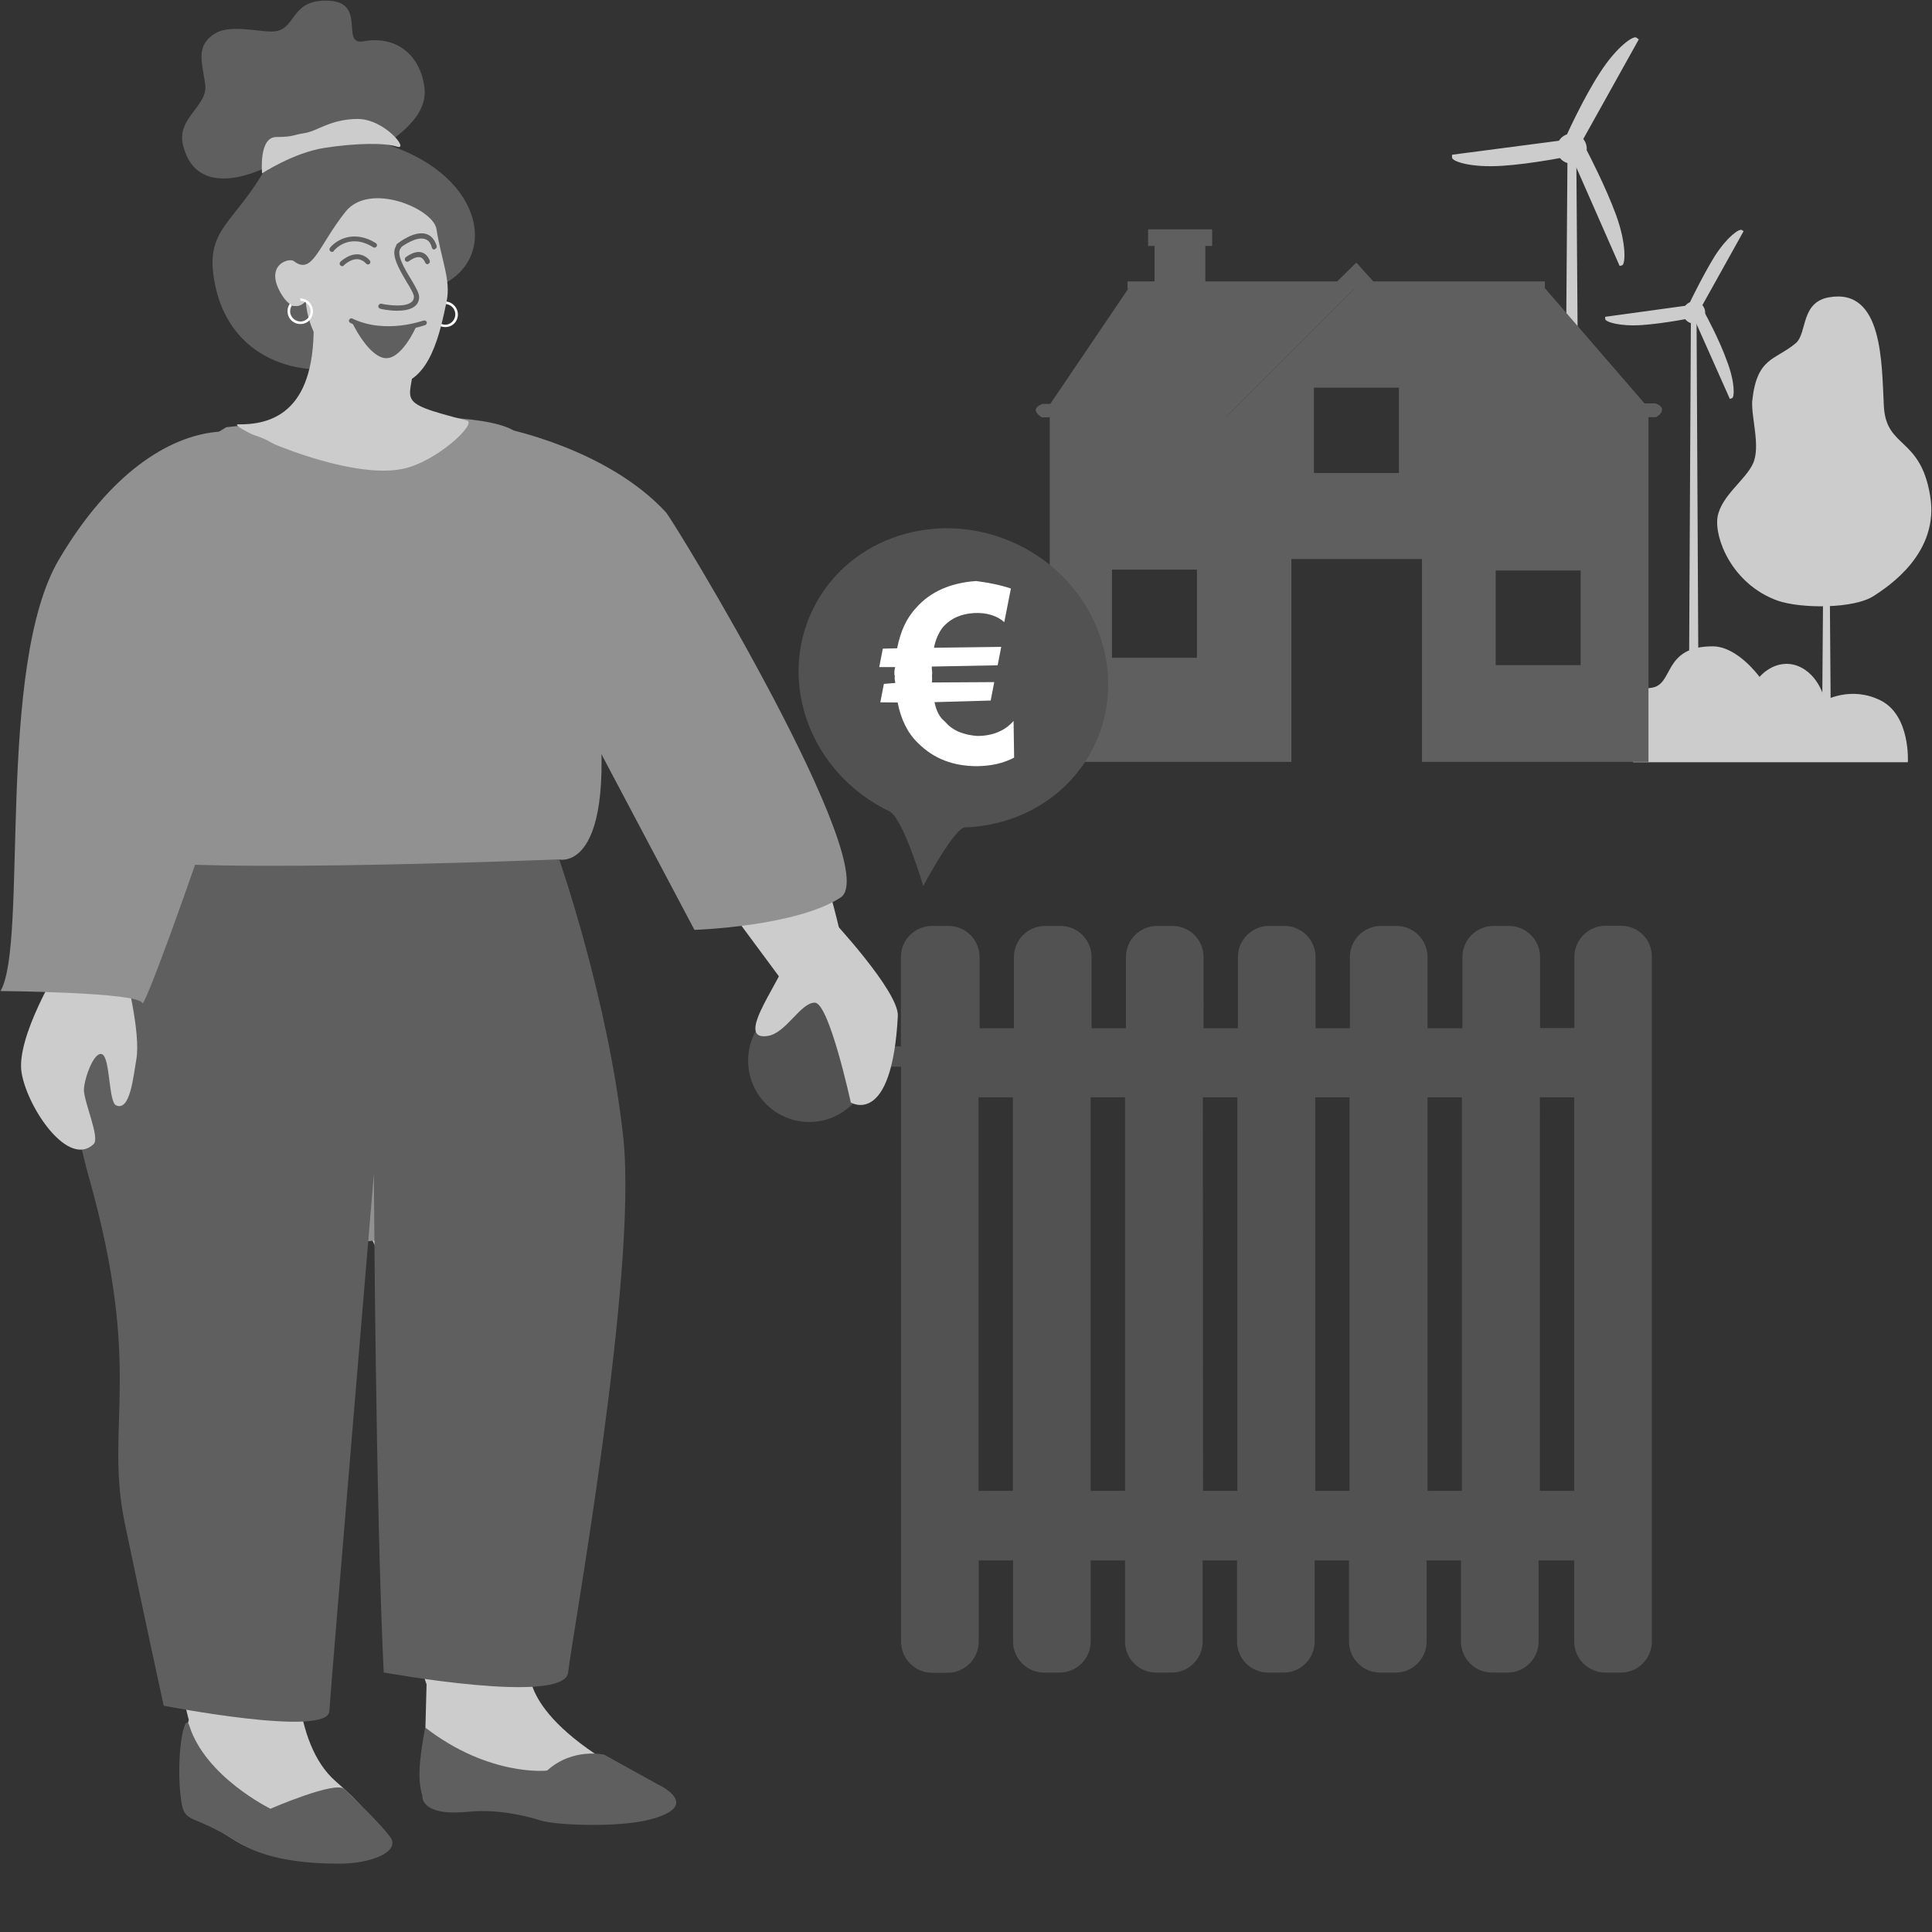 <?xml version="1.0" encoding="utf-8"?>
<!-- Generator: Adobe Illustrator 27.8.0, SVG Export Plug-In . SVG Version: 6.00 Build 0)  -->
<svg version="1.1" id="Ebene_4" xmlns="http://www.w3.org/2000/svg" xmlns:xlink="http://www.w3.org/1999/xlink" x="0px" y="0px"
	 viewBox="0 0 1080 1080" style="enable-background:new 0 0 1080 1080;" xml:space="preserve">
<rect x="0" y="0" width="1080" height="1080" fill="#333333" stroke="none"/>
<style type="text/css">
	.st0{fill:#CCCCCC;}
	.st1{fill:#5F5F5F;}
	.st2{fill:#525252;}
	.st3{fill:#FFFFFF;}
	.st4{fill:#919191;}
</style>
<g>
	<path class="st0" d="M1022.4,166.2c-15.9,2.8-12.1,20-18.5,25.6c-11.7,9.8-21.8,7.7-24.4,32.4c-0.6,9.1,4.8,25.6,0.4,35
		c-4.3,9.3-17.8,18-19.8,29.9c-1.8,11.9,8.2,37.4,33.4,46.6c12.9,4.6,43.2,4.8,54.3-2.8c7.3-4.8,36.8-23.7,31.1-56.1
		c-5.5-32.7-24.4-26-25.8-49.5C1051.8,203.6,1052.9,160.8,1022.4,166.2z"/>
	<path class="st0" d="M1020.9,401.6L1020.9,401.6c1,0,2.5-1,2.5-1.8l-1-131.6c0-1-0.2-1.8-1.4-1.8l0,0c-1,0-1.4,1-1.4,1.8l-1,131.6
		C1018.3,401,1019.5,401.6,1020.9,401.6z"/>
	<path class="st0" d="M1020.3,320.3L1020.3,320.3c0.2-0.2,0.4-1.8,0.4-2.5l-20.5-38.8c-0.2-0.2-0.4-0.4-0.6-0.4l0,0
		c-0.2,0.2-0.2,0.4-0.2,0.6l19.8,40.6C1019.5,320.3,1020.1,320.5,1020.3,320.3z"/>
</g>
<g>
	<path class="st0" d="M967,223l1.2-0.4c1.4-0.4,1.8-8.7-2.8-20.7c-4.3-12.1-11.9-26-11.9-26c-0.4-1.4-2.2-1.8-3.6-1.4l-1.2,0.4
		c-1.4,0.4-2.2,2.2-1.6,3.4"/>
	<path class="st0" d="M897.3,177.1v1.2c0,1.6,8,4.3,20.7,3.4c12.7-0.9,28.5-4.1,28.5-4.1c1.4,0,2.5-1.4,2.5-3.2v-1.2
		c0-1.6-1.4-2.8-3-2.8"/>
	<path class="st0" d="M974.7,129.2l-1-0.6c-1.4-1-8.2,3.8-15.1,14.5c-6.7,10.9-13.6,25.2-13.6,25.2c-0.6,1.2-0.2,3,1,3.8l1,0.6
		c1.4,1,3.2,0.4,3.8-0.6"/>
	<path class="st0" d="M947,415L947,415c-1.2,0-3-1-3-2.2l1.2-232c0-1.2,0.4-2.2,1.6-2.2l0,0c1.2,0,1.6,1,1.6,2.2l1.2,232
		C950,413.7,948.2,415,947,415z"/>
	<circle class="st0" cx="947" cy="174.7" r="6.2"/>
	<circle class="st0" cx="947" cy="174.9" r="3.6"/>
</g>
<g>
	<path class="st0" d="M905.4,148.7l1.4-0.4c1.8-0.6,2.5-11.9-3.4-28.1c-5.9-16.1-15.9-35.2-15.9-35.2c-0.6-1.8-3-2.8-4.8-1.8
		l-1.4,0.4c-1.8,0.6-3.2,3-2.5,4.6"/>
	<path class="st0" d="M811.7,86.5v1.6c0.2,2.2,10.5,5.7,27.9,4.6c17.3-1.1,38.4-5.5,38.4-5.5c1.8-0.2,3.4-1.8,3.2-4.1v-1.6
		c-0.2-2.2-1.8-3.6-3.8-3.6"/>
	<path class="st0" d="M916.1,22l-1.4-1c-1.6-1.2-10.9,5-20.3,19.6c-9.3,14.3-18.2,34-18.2,34c-1,1.6-0.4,3.8,1.4,5l1.4,1
		c1.6,1.2,4.1,0.6,5-1"/>
	<path class="st0" d="M878.6,283.7L878.6,283.7c-1.4,0-3.8-1.2-3.8-3L876.2,91c0-1.4,0.6-3,2.5-3l0,0c1.4,0,2.5,1.2,2.5,3l1.4,189.7
		C882.5,282.5,879.9,283.7,878.6,283.7z"/>
	<circle class="st0" cx="878.6" cy="83.1" r="8.4"/>
	<circle class="st0" cx="878.6" cy="83.4" r="5"/>
</g>
<path class="st0" d="M912.9,426.1h153.6c0,0,1.6-26-15.1-34.5c-16.7-8.4-31.3,0-31.3,0s-2.8-14.5-15.3-19.4
	c-12.5-4.5-21.2,6.2-21.2,6.2s-12.3-17.1-26.2-17.1c-28.3,0-21.4,21.8-34.5,23.2C910.1,386.1,901.1,398.2,912.9,426.1z"/>
<g>
	<g>
		<path class="st1" d="M925.4,225.5h-6.1l-55.7-64.4v-3.8h-95.9l-9.5-10.5l-10.7,10.5h-73.7v-19.8h3.8v-9.3h-35.8v9.3h3.6v19.8
			h-15.1v4.1h0.4l-43.6,64.4h-4.3c0,0-3.8,1.2-3.8,3.4s3.4,4.1,3.4,4.1h4.3V233h77.5h21.2l71.8-71.8l63,71.8h0.2l0,0h101.1v0.2h3.8
			h0.2l0,0h0.2c0,0,3.4-1.8,3.4-4.1C929.2,226.6,925.4,225.5,925.4,225.5z"/>
	</g>
	<path class="st1" d="M820.4,232.8l-63-71.8l-71.8,71.8h-98.8v193.1h135.1V312.5h73v113.4h126.6V232.8H820.4z M669.3,367.7h-47.7
		v-49.3h47.5v49.3H669.3z M782,264.4h-47.5v-47.7H782V264.4z M883.6,371.8h-47.5v-52.9h47.5V371.8z"/>
</g>
<path class="st2" d="M906.1,517.5h-8.6c-9.6,0-17.4,7.8-17.4,17.4v39.8h-19.2V535c0-9.6-7.8-17.4-17.4-17.4h-8.6
	c-9.6,0-17.4,7.8-17.4,17.4v39.8H798V535c0-9.6-7.8-17.4-17.4-17.4H772c-9.6,0-17.4,7.8-17.4,17.4v39.8h-19.2V535
	c0-9.6-7.8-17.4-17.4-17.4h-8.6c-9.6,0-17.4,7.8-17.4,17.4v39.8h-19.2V535c0-9.6-7.8-17.4-17.4-17.4h-8.6c-9.6,0-17.4,7.8-17.4,17.4
	v39.8h-19.2V535c0-9.6-7.8-17.4-17.4-17.4h-8.6c-9.6,0-17.4,7.8-17.4,17.4v39.8h-19.2V535c0-9.6-7.8-17.4-17.4-17.4H521
	c-9.6,0-17.4,7.8-17.4,17.4v49.9h-18c-3.6-15-17-26.2-33.2-26.2c-18.8,0-34.2,15.3-34.2,34.2s15.3,34.3,34.2,34.3
	c17.8,0,32.2-13.6,33.9-30.9h17.4v321.4c0,9.6,7.8,17.4,17.4,17.4h8.6c9.6,0,17.4-7.8,17.4-17.4v-45.4h19.2v45.3
	c0,9.6,7.8,17.4,17.4,17.4h8.6c9.6,0,17.4-7.8,17.4-17.4v-45.3h19.2v45.3c0,9.6,7.8,17.4,17.4,17.4h8.6c9.6,0,17.4-7.8,17.4-17.4
	v-45.3h19.2v45.3c0,9.6,7.8,17.4,17.4,17.4h8.6c9.6,0,17.4-7.8,17.4-17.4v-45.3h19.2v45.3c0,9.6,7.8,17.4,17.4,17.4h8.6
	c9.6,0,17.4-7.8,17.4-17.4v-45.3h19.2v45.3c0,9.6,7.8,17.4,17.4,17.4h8.6c9.6,0,17.4-7.8,17.4-17.4v-45.3H880v45.3
	c0,9.6,7.8,17.4,17.4,17.4h8.6c9.6,0,17.4-7.8,17.4-17.4V535C923.6,525.3,915.8,517.5,906.1,517.5 M547,613.4h19.2v220H547V613.4z
	 M609.7,613.4h19.2v220h-19.2V613.4z M672.4,613.4h19.3v220h-19.2L672.4,613.4L672.4,613.4z M735.2,613.4h19.2v220h-19.2V613.4z
	 M798,613.4h19.2v220H798V613.4z M860.8,613.4H880v220h-19.2V613.4z"/>
<path class="st2" d="M611.7,416.8c-13.5,28.1-41.8,44.7-72.2,45.7c-6.1,0.2-23.4,32.8-23.4,32.8s-11.2-38.1-19-41.8
	c-43.5-21-62.7-71.3-42.9-112.5c19.8-41.2,71.2-57.5,114.7-36.6C612.3,325.3,631.5,375.7,611.7,416.8z"/>
<path class="st3" d="M565.1,329l-3.7,18.8c-3.7-3.4-9.6-5.5-16.8-5.1s-13,2.8-17.6,8c-2.4,3.1-4.1,7.2-4.9,11.4l37.6-0.5l-2,10.3
	l-36.8,0.7c-0.2,0.9,0.3,2.8,0.2,3.6c-0.3,1.7,0.2,3.6-0.2,5.3l34.9-0.2l-2,10.3l-31.4,0.9c0.9,4.6,2.8,8.6,5.9,10.9
	c4.3,5.3,11,7.5,18,8c8.9,0,15.7-3.1,20.3-8.4l0.3,20.5c-6,3.2-12.5,4.6-20.5,4.8c-13.4,0-24.2-4-33.1-12.8
	c-6-5.7-9.7-13.5-11.5-22.8l-9.7-0.1l2-10.3l6.3-0.5c0.2-0.9-0.5-1.9-0.2-3.6c-0.5-1.9-0.2-3.6,0.2-5.3h-8.9l2-10.3l8-0.2
	c1.9-9.4,5.1-16.8,10.8-22.8c8-9.1,19.7-13.9,33.4-14.8C553.2,325.8,559.2,327,565.1,329"/>
<g>
	<path class="st0" d="M325.8,254.6c0,0,49.9,80.6,85.1,125.8c39.3,50.8,59,142.2,59,142.2s-24,37.4-28.4,31.4
		c-80.6-109-100.9-136.2-100.9-136.2S225.4,309,325.8,254.6z"/>
	<path class="st0" d="M165.9,922.7c0,0-3.5,51.3,21.9,73.2c12.7,10.9,25.6,25.4,23.5,29.1c-8.9,16.1-54.2,19.4-79.3,4.2
		s-22.8-22.7-22.8-22.7c-2.1-21.5-10.4-19.1-3.8-44.6C111.8,936.7,165.9,922.7,165.9,922.7z"/>
	<path class="st0" d="M296.3,933.5c0,0-5.9,27.5,63.6,62.7c10.6,5.3,9.6,13.4,1.8,19.2c-11.8,8.9-54.6-12-77.9-15.7
		c-4.7-0.7-14.6,2.4-18.9,1.8c-4.6-0.5-8.8,2.7-12.7,2.1c-16.1-2.1-16.9,5.8-15.7-9.3C241.6,928.5,228.7,815.5,296.3,933.5z"/>
	<path class="st0" d="M102.7,492.7c0,0-52.6,72.3-56,111.4S83.2,726.3,86.8,737s-36.7,1.9,18.4,223.2c3,12.2,58.1,18.5,60.6-3.5
		c22.7-197.8,21.5-226.9,21.5-226.9S261,403.1,102.7,492.7z"/>
	<path class="st0" d="M464.4,513.4c0,0,38.3,40.9,37.5,54.6c-3.3,62.5-26.3,48.3-26.3,48.3s-12.1-55.7-20.1-55.8s-16,17-26.3,18.6
		c-20.6,3.2,11.4-35.9,9-41.9c-2.5-6-13.2-32.9-13.2-32.9S446.5,487.6,464.4,513.4z"/>
	<path class="st0" d="M207.4,526.6c22.1-16.1,97.5-25.6,114.3,22.3c17.5,50.5,12.9,114.2,12.9,114.2l-40.2,285.2
		c0,0-44.8,14-54.6-3.8c-9.8-17.9-2.7-68-10.6-111.4c-11.2-62-8.6-114.9-8.6-114.9S139.9,576,207.4,526.6z"/>
	<path class="st4" d="M84.1,660.7c0,0,75.3,37.8,100.9,35.2c77.1-7.9,137.9-11.4,147.5-19.2c9.5-7.8-45.4-158.8-20.4-196.3
		c0,0,37.4,10.2,19.2-111.2c-5.1-34.7-26.1-72.6-39.4-123.1c-6.5-24.7-165.3-7.3-165.3-7.3s-23.3,12.1-25.3,32.5
		c-2,20.3,8.7,43.5,8.7,43.5S79.6,490.5,84.1,660.7z"/>
	<path class="st4" d="M281.1,239.3c0,0,57.6,10.9,91,46.9c4.7,5,122.6,199.3,97.8,215.5c-24.8,16.3-81.7,18.1-81.7,18.1L285,324.9
		L281.1,239.3z"/>
	<path class="st1" d="M105.8,964.6c-2.9-9-7.8,19.2-4.5,42c1.9,13.3,5.7,6.8,30.8,22.7c16.7,10.6,39.7,12.5,57.7,12.5
		s34.1-6.8,28.4-14.8c-5.7-7.9-20.7-22-25.7-26.9c-5-4.8-41.3,11-41.3,11S114.9,993.4,105.8,964.6z"/>
	<path class="st1" d="M237.7,965.7c0,0-2.4,11.9-3.1,22c-0.7,10.3,1.5,16,1.5,16s-1.7,11.8,25.4,9.1c16.9-1.7,32.8,2.4,40.9,4.9
		c8.1,2.6,42.9,4,60.2-0.4c31.5-7.9,5-19.9,5-19.9l-29.8-16.5c0,0-17.4-4.2-31.9,8.8C306.1,989.9,273.4,993.3,237.7,965.7z"/>
	<path class="st3" d="M233.5,218"/>
	<g>
		<path class="st3" d="M248,168.6c-4,0.4-6.7,4-6.2,7.9c0.4,4,4,6.7,7.9,6.3c4-0.4,6.7-4,6.2-7.9C255.4,171,251.8,168.1,248,168.6z
			 M254.5,175.1c0.3,3.2-1.9,6-5,6.4c-3.1,0.3-6-1.9-6.4-5.1c-0.3-3.2,1.9-6,5-6.4C251.3,169.6,254.1,171.9,254.5,175.1z"/>
		<path class="st1" d="M120.4,18.6c9.2-5.5,27.6,0.2,34.1-1.2c11.3-2.2,8.3-18.1,29.5-17s6,25.1,19.2,22.7
			c18.1-3.4,31.9,7.5,34.1,26.1c2.2,19.2-23.6,30.8-20.4,31.8c55.6,18.1,62.3,66.9,26.1,79.9c-17.3,6.2-31.3-48.6-31.3-14.4
			c0-54.1-22.2,58.5-21.2,58.1c-16.7,5.8-64.4,0.1-71.2-51c-3.5-26.2,12.4-29.5,29.5-60.1c0,0-38.6,20.4-46.5-12.4
			c-3.7-15.4,14.2-21.7,12.4-34.1C113,34.7,109.1,25.4,120.4,18.6z"/>
		<path class="st0" d="M193.1,118.4c13.5-17,49.2-1.7,50.9,9.7c2.7,17.3,8.1,28.4,5.7,40.2c-3.5,16.5-9.1,46.5-30.4,46.9
			c-12.7,0.2-45.8-13-48.4-46.9c0,0-6,8.1-13.2-3.2c-10.7-17,4-21.3,6.6-19.1C174.7,154,177.9,137.6,193.1,118.4z"/>
		<path class="st0" d="M175,172.8c3.4,53.4-18.9,64.8-41.8,64.4c-8.4-0.1,58.7,31.9,91.9,24.9c18.8-3.8,41.7-25.4,36-27
			c-44.3-11.3-29.5-10.2-29.5-37.4C231.6,186.1,174.1,160.3,175,172.8z"/>
		<path class="st1" d="M185.6,140.8c-0.3,0-0.6-0.1-0.9-0.3c-0.6-0.5-0.7-1.4-0.2-2c3.4-4.3,13.2-10.3,25.6-2.6
			c0.6,0.4,0.9,1.3,0.4,1.9c-0.4,0.6-1.3,0.9-1.9,0.4c-13.4-8.3-21.6,1.5-21.9,1.9C186.5,140.7,186.1,140.8,185.6,140.8z"/>
		<path class="st1" d="M242.8,139.5c-0.6,0-1.2-0.4-1.4-1.1c-0.7-2.7-2-4.3-4-4.8c-4.4-1.4-11.3,3.1-13.6,4.9
			c-0.6,0.5-1.5,0.4-2-0.2c-0.5-0.6-0.4-1.5,0.2-2c0.4-0.3,9.5-7.6,16.3-5.5c2.8,0.9,4.7,3.2,5.8,6.7c0.2,0.7-0.2,1.5-1,1.7
			C243.1,139.5,243,139.5,242.8,139.5z"/>
		<path class="st1" d="M191.3,148.8c-0.4,0-0.7-0.2-1.1-0.5c-0.5-0.6-0.4-1.5,0.1-2c3.5-3,6.8-4.4,10.2-4.1c4,0.4,6.2,3.4,6.3,3.5
			c0.4,0.6,0.3,1.5-0.3,1.9s-1.5,0.3-1.9-0.3c0,0-1.6-2-4.4-2.4c-2.5-0.2-5.1,0.9-7.9,3.3C192,148.7,191.6,148.8,191.3,148.8z"/>
		<path class="st1" d="M239,147.7c-0.5,0-1.1-0.3-1.3-0.9c-0.7-1.7-1.7-2.7-2.9-3c-2.4-0.5-5.2,1.5-6.2,2.2c-0.6,0.5-1.5,0.4-2-0.1
			c-0.5-0.6-0.4-1.5,0.1-2c0.2-0.1,4.5-3.8,8.7-2.9c2.1,0.5,3.7,2,4.8,4.6c0.3,0.7,0,1.6-0.7,1.8C239.4,147.7,239.2,147.7,239,147.7
			z"/>
		<path class="st1" d="M214.6,200.1c9.5,1.9,17.9-17.2,17.9-17.2s-25.6,1-36.1-3.6C196.3,179.3,205,198.2,214.6,200.1z"/>
		<path class="st1" d="M217.1,185.1c-6.5,0-14-1.1-21.3-4.6c-0.6-0.3-1-1.2-0.6-1.8c0.3-0.6,1.2-1,1.8-0.6
			c18.6,8.9,39.4,1.1,39.7,1.1c0.7-0.2,1.5,0.1,1.8,0.7c0.3,0.7-0.1,1.5-0.7,1.8C237,181.9,228.4,185.1,217.1,185.1z"/>
		<path class="st1" d="M222,173.7c-4.7,0-9.1-1-9.4-1.1c-0.7-0.2-1.3-1-1.1-1.7s1-1.3,1.7-1.1c3.3,0.7,12.6,2.1,16.5-0.7
			c1.1-0.7,1.6-1.8,1.7-3.1c0.1-1.4-2.1-5.2-4.2-8.6c-4.4-7.5-9.4-15.9-5.2-20.7c0.5-0.5,1.4-0.6,2-0.1c0.5,0.5,0.6,1.4,0.1,2
			c-2.9,3.2,1.9,11.4,5.6,17.4c2.9,4.9,4.7,8,4.6,10.3c-0.1,2.3-1.1,4-2.8,5.2C229,173.2,225.4,173.7,222,173.7z"/>
		<path class="st3" d="M167,166.9c-4,0.4-6.7,4-6.2,7.9c0.4,4,4,6.7,7.9,6.3c4-0.4,6.7-4,6.2-7.9C174.4,169.2,170.9,166.4,167,166.9
			z M173.6,173.3c0.3,3.2-1.9,6-5,6.4c-3.1,0.3-6-1.9-6.4-5.1c-0.3-3.2,1.9-6,5-6.4C170.4,167.8,173.1,170.1,173.6,173.3z"/>
		<path class="st0" d="M166.8,165.7c1.8,1.6,1.3,2.5,0.1,3.7s-2.2,2.5-4.2,1c-1.8-1.6-2.5-4-1.4-5.2
			C162.5,164,165,164.2,166.8,165.7z"/>
		<path class="st0" d="M146.5,96.9c0,0,17.6-11.5,34.7-14.2s33.9-3,40.8-0.7c7,2.1-7.1-15.6-22.2-15.5c-15.1,0.1-22.3,6.8-29.5,7.9
			c-7.1,1.1-5.9,2.1-15.8,2.2C144.5,76.5,146.5,96.9,146.5,96.9z"/>
	</g>
</g>
<path class="st1" d="M214.5,934.9c0,0,101.1,18.5,103.1,0c1.9-18.5,39.1-222.6,30.8-299.2s-35.8-155.3-35.8-155.3
	s-247.1,10-247.1-3.3s-46.7,71.4-15.9,180.6s8.7,138.6,20.2,194c11.6,55.5,21.7,101.8,21.7,101.8s91.7,17.9,92.6,3.1
	C185,941.8,209,656.1,209,656.1S210,843.3,214.5,934.9z"/>
<path class="st0" d="M83.9,271c0,0,14.2-16.5,29.8-16.6c15.4-0.1,43.6,17.1,42.4,39.7c-3.2,62.1-35.8,115.3-35.8,115.3
	s-9.1,64.8-25.7,88.4s-24.7,45.1-24.7,45.1s9,34.5,6.3,49.4c-1.7,9.5-3.4,29.1-11.3,25.6c-4.2-1.8-3.3-26.3-7.7-28.5
	s-9.9,12.7-10.3,19.5c-0.2,6.7,9.1,27,5.5,30.6c-14.1,13.6-36.8-19.7-40.3-39.6c-3.5-19.9,21.4-60.2,21.4-60.2
	c-1.5,0.5-1.5-104.2,20-134.9C59.4,396.3,47.6,308.5,83.9,271z"/>
<path class="st4" d="M0.3,554c0,0,77.8,0.6,79.3,6.8c1.5,6.1,94.3-253.3,88.3-291.2c-5.3-34.5-76.9-54.7-134.8,42.9
	C-2.5,372.4,15.9,527,0.3,554z"/>
</svg>
